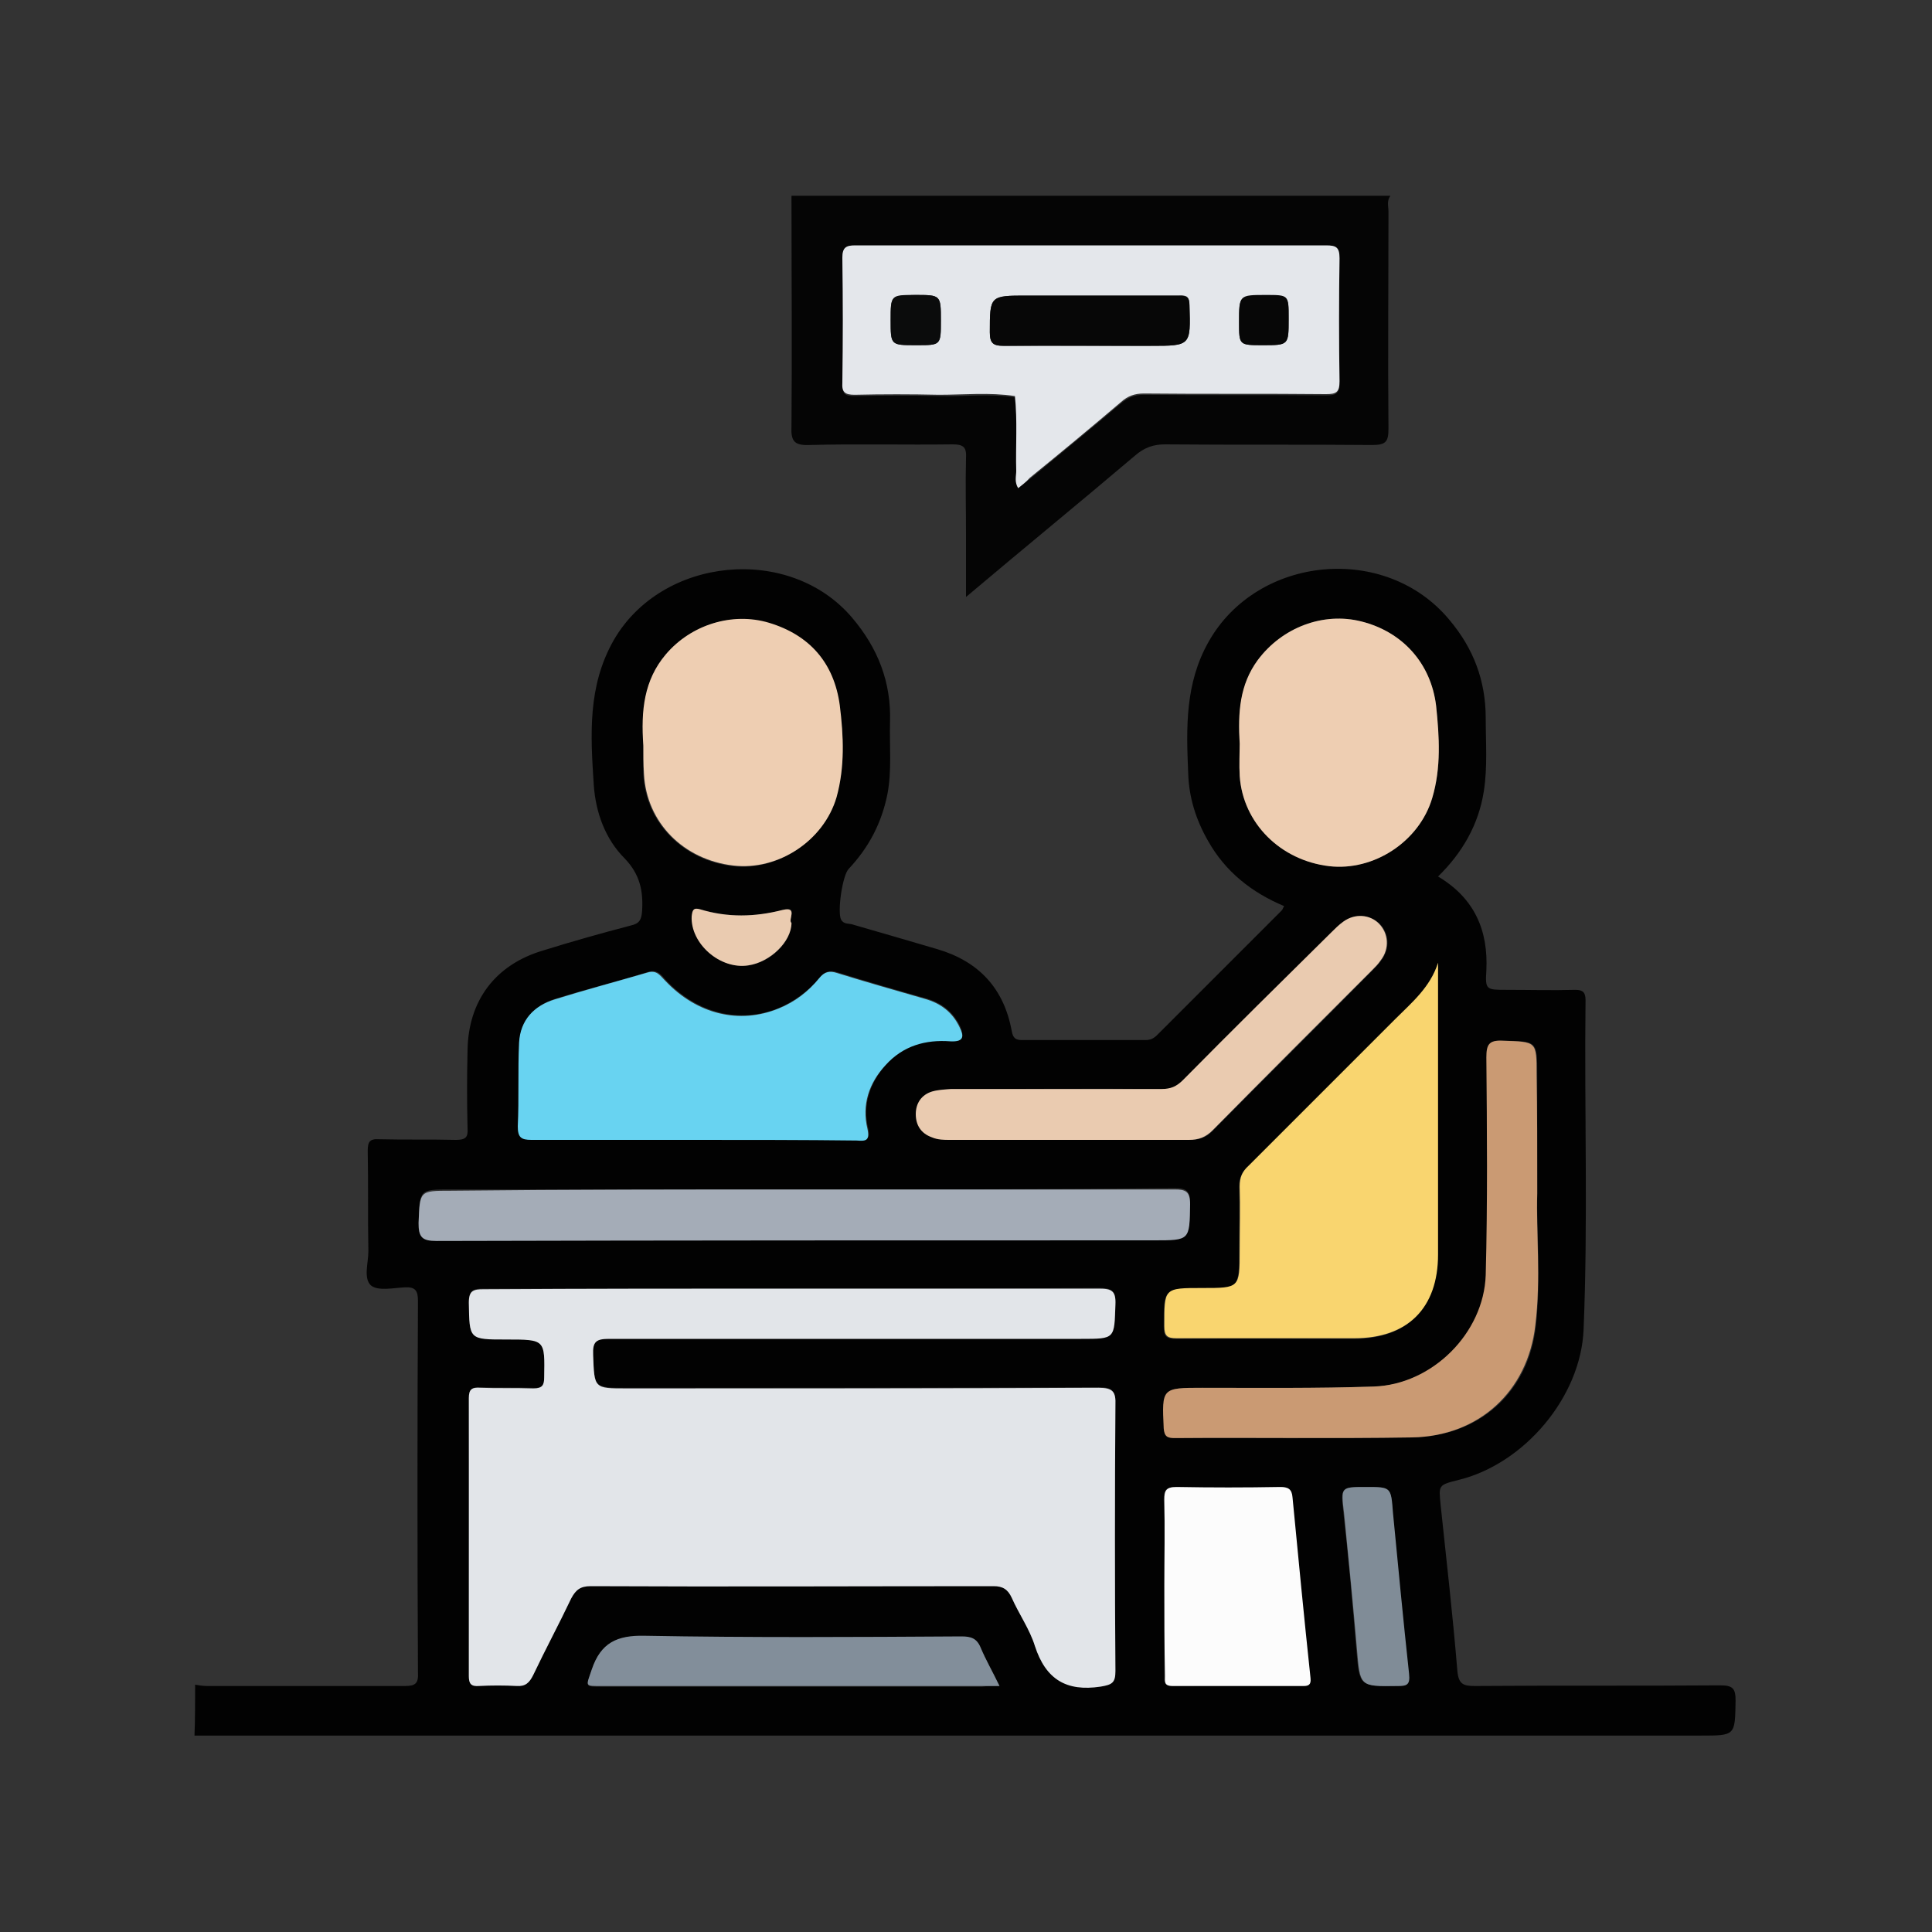 <?xml version="1.0" encoding="utf-8"?>
<!-- Generator: Adobe Illustrator 24.0.2, SVG Export Plug-In . SVG Version: 6.00 Build 0)  -->
<svg version="1.1" id="Layer_1" xmlns="http://www.w3.org/2000/svg" xmlns:xlink="http://www.w3.org/1999/xlink" x="0px" y="0px"
	 viewBox="0 0 300 300" style="enable-background:new 0 0 300 300;" xml:space="preserve">
<rect x="0" y="0" width="300" height="300" fill="#333333" stroke="none"/>
<style type="text/css">
	.st0{fill:#020202;}
	.st1{fill:#050505;}
	.st2{fill:#E2E5E9;}
	.st3{fill:#68D3F1;}
	.st4{fill:#F9D56F;}
	.st5{fill:#EECEB2;}
	.st6{fill:#A4ACB7;}
	.st7{fill:#CA9A73;}
	.st8{fill:#EACBB0;}
	.st9{fill:#FCFCFC;}
	.st10{fill:#828E9A;}
	.st11{fill:#808C97;}
	.st12{fill:#E4E7EB;}
	.st13{fill:#070707;}
	.st14{fill:#0B0C0C;}
</style>
<g>
	<path class="st0" d="M30.3,261.6c0.6,0.1,1.2,0.2,1.8,0.2c10.3,0,20.6,0,30.8,0c1.6,0,2.1-0.4,2-2.1c-0.1-19.2-0.1-38.4,0-57.7
		c0-1.6-0.4-2.2-2.1-2.1c-1.8,0.1-4.1,0.6-5.2-0.3c-1.2-1.1-0.4-3.5-0.4-5.3c-0.1-5.2,0-10.4-0.1-15.6c0-1.4,0.3-1.9,1.8-1.8
		c4,0.1,7.9,0,11.9,0.1c1.5,0,1.9-0.4,1.8-1.8c-0.1-4-0.1-8.1,0-12.1c0.1-7.7,4.3-13.3,11.7-15.5c4.5-1.4,9.1-2.7,13.7-3.9
		c1.3-0.3,1.6-0.9,1.7-2.2c0.2-3.1-0.3-5.7-2.7-8.2c-3-3-4.5-7.1-4.8-11.4c-0.5-7.7-1-15.3,3.1-22.5c7.5-13,27.3-14.9,37-3.5
		c4,4.7,6.1,10,5.9,16.2c-0.1,3.7,0.3,7.5-0.4,11.2c-0.9,4.5-2.9,8.3-6,11.6c-1,1-1.8,6.7-1.2,7.9c0.4,0.7,1.1,0.6,1.6,0.7
		c4.5,1.3,9,2.6,13.4,3.9c6.4,1.9,10.3,6.1,11.5,12.7c0.2,1.1,0.6,1.4,1.6,1.4c6.4,0,12.8,0,19.2,0c0.8,0,1.3-0.3,1.8-0.8
		c6.4-6.4,12.9-12.9,19.3-19.3c0.2-0.2,0.2-0.4,0.4-0.7c-5-2.1-9.1-5.3-11.8-10.1c-1.9-3.3-3-6.8-3.1-10.6c-0.3-7-0.5-13.9,3.2-20.4
		c7.6-13.4,27.5-15.3,37.4-3.3c3.7,4.4,5.6,9.4,5.6,15.2c0,3.8,0.3,7.6-0.3,11.4c-0.8,5.1-3.3,9.5-7.1,13.2
		c5.7,3.4,7.8,8.4,7.5,14.6c-0.2,3,0,3,3.1,3c3.6,0,7.2,0.1,10.7,0c1.2,0,1.6,0.4,1.6,1.6c-0.2,17,0.4,34.1-0.3,51.1
		c-0.4,10.5-9.2,20.9-19.4,23.4c-3.2,0.8-3.1,0.8-2.8,3.9c0.9,8.6,1.9,17.2,2.6,25.8c0.2,2,0.9,2.3,2.7,2.3
		c12.7-0.1,25.4,0,38.1-0.1c2,0,2.4,0.5,2.4,2.4c-0.1,5.4,0,5.4-5.4,5.4c-78,0-155.9,0-233.9,0C30.3,266.9,30.3,264.3,30.3,261.6z
		 M123.2,200.1c-16,0-32.1,0-48.1,0c-1.6,0-2.3,0.2-2.3,2.1c0.1,5.7,0,5.7,5.8,5.7c6,0,6,0,5.9,5.9c0,1.3-0.3,1.8-1.7,1.7
		c-2.7-0.1-5.5,0-8.2-0.1c-1.2,0-1.8,0.2-1.8,1.6c0.1,14.4,0,28.8,0,43.2c0,1.3,0.4,1.6,1.6,1.5c1.9-0.1,3.9-0.1,5.8,0
		c1.4,0.1,2-0.5,2.6-1.7c1.9-4,4-7.9,5.9-11.9c0.6-1.4,1.4-1.9,3-1.9c20.9,0.1,41.7,0.1,62.6,0c1.5,0,2.2,0.4,2.8,1.8
		c1.1,2.6,2.8,4.9,3.6,7.5c1.6,5.2,4.8,7.1,10.2,6.3c1.8-0.3,2.3-0.6,2.3-2.4c-0.1-13.8-0.1-27.5,0-41.3c0-2.1-0.4-2.7-2.6-2.7
		c-24.4,0.1-48.9,0.1-73.3,0.1c-5.2,0-5,0-5.2-5.2c-0.1-2.1,0.5-2.5,2.5-2.5c24.4,0.1,48.9,0,73.3,0c5.3,0,5.2,0,5.3-5.3
		c0.1-2.2-0.7-2.5-2.6-2.5C154.8,200.1,139,200.1,123.2,200.1z M107.9,177c8.4,0,16.8,0,25.2,0c1.4,0,2.1,0,1.7-1.8
		c-0.9-3.7,0.3-7.1,2.8-9.9c2.7-3,6.2-4,10.1-3.7c2,0.2,2-0.7,1.4-2.2c-1.1-2.3-2.9-3.7-5.4-4.4c-4.6-1.3-9.1-2.6-13.6-4
		c-1.2-0.4-2-0.2-2.8,0.8c-1.7,2-3.8,3.6-6.3,4.7c-6.1,2.5-12.7,0.9-17.6-4.3c-0.7-0.8-1.3-1.7-2.7-1.3c-4.8,1.5-9.7,2.7-14.5,4.2
		c-3.2,1-5.4,3.3-5.5,6.7c-0.2,4.3-0.1,8.7-0.2,13c-0.1,1.6,0.4,2.1,2.1,2.1C91,177,99.5,177,107.9,177z M223.3,149.5
		c-1.2,3.8-4.1,6.2-6.7,8.8c-7.6,7.6-15.2,15.2-22.8,22.8c-1,0.9-1.4,1.9-1.4,3.2c0.1,3.3,0,6.7,0,10c0,5.8,0,5.8-5.8,5.8
		c-6,0-5.9,0-5.9,5.9c0,1.5,0.4,1.9,1.9,1.9c9.2-0.1,18.4,0,27.6,0c8.3,0,13-4.7,13-13c0-14.5,0-29.1,0-43.6
		C223.3,150.6,223.3,150,223.3,149.5z M192.5,115.5c0,1.4-0.1,3.2,0,5c0.5,7.3,6.3,13.1,13.9,14c6.9,0.8,13.9-3.8,16-10.6
		c1.4-4.7,1.1-9.6,0.6-14.3c-0.8-6.6-5.2-11.4-11.6-13.1c-5.9-1.5-12.3,0.9-16.1,6C192.6,106.3,192.2,110.6,192.5,115.5z
		 M99.9,115.8c0,1.1-0.1,2.8,0,4.5c0.4,7.5,6.2,13.3,13.9,14.2c6.9,0.8,14-3.9,16-10.6c1.4-4.7,1.2-9.6,0.5-14.3
		c-0.8-6.6-4.6-10.8-11-12.8c-5.7-1.8-12.1,0.3-16,4.9C100.1,105.6,99.6,110.2,99.9,115.8z M124.9,184.7c-18.3,0-36.6,0-54.9,0
		c-4.9,0-4.8,0-5,5c-0.1,2.2,0.4,2.8,2.8,2.8c37.1-0.1,74.3-0.1,111.4-0.1c5.6,0,5.5,0,5.6-5.6c0-1.9-0.6-2.3-2.4-2.3
		C163.2,184.7,144,184.7,124.9,184.7z M238.7,185.3c0-7.1,0-12.8,0-18.4c0-5.3,0-5.2-5.3-5.3c-2.1-0.1-2.5,0.6-2.5,2.6
		c0.1,11.3,0.2,22.6-0.1,33.8c-0.2,9-8.3,17-17.4,17.3c-8.9,0.3-17.7,0.2-26.6,0.2c-6.3,0-6.3,0-6,6.3c0.1,1.3,0.5,1.5,1.7,1.5
		c12.3,0,24.6,0.1,36.9-0.1c10.4-0.2,18-7.1,19.1-17.4C239.3,198.6,238.6,191.2,238.7,185.3z M166,177c6.2,0,12.5,0,18.7,0
		c1.5,0,2.6-0.3,3.7-1.5c8.2-8.3,16.5-16.5,24.7-24.8c0.5-0.5,1-1,1.4-1.6c1.4-1.9,1.2-4.2-0.3-5.7c-1.5-1.4-3.8-1.6-5.5-0.3
		c-0.7,0.5-1.3,1.1-1.9,1.7c-7.7,7.6-15.3,15.3-23,22.9c-1,1-1.9,1.4-3.3,1.4c-10.9-0.1-21.8,0-32.7,0c-1,0-2,0.1-3,0.4
		c-1.7,0.5-2.5,1.8-2.5,3.5c0,1.7,0.8,3,2.5,3.6c0.9,0.3,1.8,0.4,2.8,0.4C153.7,177,159.9,177,166,177z M180.8,246.2
		c0,4.7,0,9.3,0,14c0,0.9-0.1,1.6,1.2,1.6c6.8-0.1,13.5,0,20.3,0c0.9,0,1.2-0.2,1.1-1.2c-1-9.4-1.9-18.7-2.8-28.1
		c-0.1-1.3-0.7-1.6-1.9-1.6c-5.4,0.1-10.7,0.1-16.1,0c-1.6,0-1.9,0.6-1.9,2C180.9,237.3,180.8,241.8,180.8,246.2z M155.2,261.8
		c-1.1-2.2-2.1-4-2.9-5.8c-0.6-1.5-1.5-1.8-3-1.8c-16.4,0.1-32.8,0.2-49.2-0.1c-4.4-0.1-6.8,1-8.2,5.2c-0.9,2.7-1.2,2.6,1.6,2.6
		c19.7,0,39.4,0,59,0C153.3,261.8,154.1,261.8,155.2,261.8z M212.1,230.9c-4,0-3.9,0-3.5,4c0.8,7,1.4,14,2,21.1
		c0.5,5.9,0.4,5.8,6.3,5.8c1.4,0,2-0.1,1.8-1.9c-0.9-8.3-1.7-16.7-2.5-25C216,230.9,216.1,230.9,212.1,230.9z M122.9,143.3
		c-0.6-0.5,1.1-2.7-1.3-2c-4.3,1.1-8.6,1.2-12.8-0.1c-1.1-0.3-1.3,0.1-1.3,1.1c-0.2,4.2,4.4,8.3,8.8,7.6
		C119.6,149.4,122.9,146.3,122.9,143.3z"/>
	<path class="st1" d="M215.9,30.4c-0.6,0.8-0.3,1.6-0.3,2.5c0,11.2-0.1,22.4,0,33.6c0,2-0.3,2.6-2.5,2.6c-10.7-0.1-21.5,0-32.2-0.1
		c-1.8,0-3.2,0.5-4.6,1.7c-8.6,7.3-17.3,14.4-26.3,22c0-3.5,0-6.7,0-9.8c0-3.9-0.1-7.8,0-11.7c0.1-1.7-0.3-2.2-2.1-2.2
		c-7.4,0.1-14.8-0.1-22.2,0.1c-2.5,0.1-2.9-0.7-2.8-3c0.1-11.9,0-23.8,0-35.7C153.9,30.4,184.9,30.4,215.9,30.4z M158.1,75.8
		c0.6-0.5,1.2-1,1.8-1.4c4.7-3.9,9.5-7.8,14.2-11.8c1.1-0.9,2.1-1.3,3.5-1.3c9.4,0.1,18.8,0,28.3,0.1c1.6,0,2.1-0.3,2.1-2
		c-0.1-6.4-0.1-12.8,0-19.1c0-1.7-0.5-2-2.1-2c-24.4,0-48.8,0-73.1,0c-1.4,0-2,0.2-2,1.9c0.1,6.5,0.1,12.9,0,19.4
		c0,1.6,0.4,1.9,1.9,1.9c4.4-0.1,8.7-0.1,13.1,0c3.9,0.1,7.9-0.4,11.8,0.2c0.4,3.9,0.1,7.8,0.2,11.6C157.8,74,157.5,74.8,158.1,75.8
		z"/>
	<path class="st2" d="M123.2,200.1c15.8,0,31.6,0,47.4,0c2,0,2.7,0.3,2.6,2.5c-0.2,5.3,0,5.3-5.3,5.3c-24.4,0-48.9,0-73.3,0
		c-2,0-2.6,0.4-2.5,2.5c0.2,5.2,0.1,5.2,5.2,5.2c24.4,0,48.9,0,73.3-0.1c2.2,0,2.7,0.6,2.6,2.7c-0.1,13.8-0.1,27.5,0,41.3
		c0,1.8-0.5,2.1-2.3,2.4c-5.3,0.8-8.5-1.1-10.2-6.3c-0.8-2.6-2.5-5-3.6-7.5c-0.6-1.3-1.4-1.8-2.8-1.8c-20.9,0-41.7,0.1-62.6,0
		c-1.6,0-2.3,0.6-3,1.9c-1.9,4-4,7.9-5.9,11.9c-0.6,1.2-1.2,1.8-2.6,1.7c-1.9-0.1-3.9-0.1-5.8,0c-1.2,0.1-1.6-0.3-1.6-1.5
		c0-14.4,0-28.8,0-43.2c0-1.4,0.5-1.7,1.8-1.6c2.7,0.1,5.5,0,8.2,0.1c1.4,0,1.7-0.5,1.7-1.7c0.1-5.9,0.2-5.9-5.9-5.9
		c-5.8,0-5.7,0-5.8-5.7c0-1.9,0.7-2.1,2.3-2.1C91.1,200.1,107.1,200.1,123.2,200.1z"/>
	<path class="st3" d="M107.9,177c-8.5,0-17,0-25.4,0c-1.6,0-2.1-0.4-2.1-2.1c0.2-4.3,0-8.7,0.2-13c0.2-3.5,2.3-5.7,5.5-6.7
		c4.8-1.5,9.7-2.8,14.5-4.2c1.4-0.4,1.9,0.5,2.7,1.3c4.9,5.2,11.5,6.8,17.6,4.3c2.5-1,4.6-2.6,6.3-4.7c0.8-1,1.6-1.2,2.8-0.8
		c4.5,1.4,9.1,2.7,13.6,4c2.5,0.7,4.3,2.1,5.4,4.4c0.7,1.4,0.7,2.3-1.4,2.2c-3.9-0.3-7.4,0.7-10.1,3.7c-2.6,2.8-3.7,6.2-2.8,9.9
		c0.4,1.9-0.3,1.9-1.7,1.8C124.8,177,116.4,177,107.9,177z"/>
	<path class="st4" d="M223.3,149.5c0,0.6,0,1.1,0,1.7c0,14.5,0,29.1,0,43.6c0,8.3-4.7,13-13,13c-9.2,0-18.4,0-27.6,0
		c-1.5,0-1.9-0.4-1.9-1.9c0-5.9-0.1-5.9,5.9-5.9c5.8,0,5.8,0,5.8-5.8c0-3.3,0.1-6.7,0-10c0-1.4,0.4-2.3,1.4-3.2
		c7.6-7.6,15.2-15.2,22.8-22.8C219.2,155.7,222.1,153.3,223.3,149.5z"/>
	<path class="st5" d="M192.5,115.5c-0.3-4.9,0-9.2,2.8-13c3.8-5.1,10.2-7.5,16.1-6c6.4,1.6,10.8,6.5,11.6,13.1
		c0.5,4.8,0.8,9.6-0.6,14.3c-2,6.8-9.1,11.4-16,10.6c-7.6-0.9-13.4-6.7-13.9-14C192.4,118.7,192.5,116.9,192.5,115.5z"/>
	<path class="st5" d="M99.9,115.8c-0.4-5.5,0.1-10.2,3.5-14.2c3.9-4.6,10.3-6.6,16-4.9c6.3,1.9,10.1,6.2,11,12.8
		c0.6,4.8,0.8,9.6-0.5,14.3c-2,6.8-9.1,11.4-16,10.6c-7.8-0.9-13.5-6.7-13.9-14.2C99.9,118.6,99.9,116.9,99.9,115.8z"/>
	<path class="st6" d="M124.9,184.7c19.2,0,38.3,0,57.5,0c1.7,0,2.4,0.3,2.4,2.3c-0.1,5.6,0,5.6-5.6,5.6c-37.1,0-74.3,0-111.4,0.1
		c-2.3,0-2.8-0.6-2.8-2.8c0.2-5,0.1-5,5-5C88.3,184.7,106.6,184.7,124.9,184.7z"/>
	<path class="st7" d="M238.7,185.3c-0.2,5.9,0.6,13.2-0.3,20.5c-1.2,10.3-8.8,17.2-19.1,17.4c-12.3,0.2-24.6,0-36.9,0.1
		c-1.1,0-1.6-0.2-1.7-1.5c-0.3-6.3-0.3-6.3,6-6.3c8.9,0,17.7,0.1,26.6-0.2c9.1-0.3,17.1-8.3,17.4-17.3c0.3-11.3,0.2-22.6,0.1-33.8
		c0-2,0.4-2.7,2.5-2.6c5.3,0.2,5.3,0,5.3,5.3C238.7,172.6,238.7,178.3,238.7,185.3z"/>
	<path class="st8" d="M166,177c-6.2,0-12.3,0-18.5,0c-0.9,0-1.9,0-2.8-0.4c-1.7-0.6-2.5-1.9-2.5-3.6c0-1.7,0.9-3,2.5-3.5
		c1-0.3,2-0.3,3-0.4c10.9,0,21.8,0,32.7,0c1.4,0,2.3-0.4,3.3-1.4c7.6-7.7,15.3-15.3,23-22.9c0.6-0.6,1.2-1.2,1.9-1.7
		c1.8-1.3,4.1-1.1,5.5,0.3c1.5,1.5,1.7,3.9,0.3,5.7c-0.4,0.6-0.9,1.1-1.4,1.6c-8.3,8.3-16.5,16.5-24.7,24.8
		c-1.1,1.1-2.2,1.5-3.7,1.5C178.5,177,172.3,177,166,177z"/>
	<path class="st9" d="M180.8,246.2c0-4.4,0.1-8.9,0-13.3c0-1.4,0.2-2,1.9-2c5.4,0.1,10.7,0.1,16.1,0c1.2,0,1.8,0.3,1.9,1.6
		c0.9,9.4,1.8,18.7,2.8,28.1c0.1,1-0.3,1.2-1.1,1.2c-6.8,0-13.5,0-20.3,0c-1.4,0-1.2-0.7-1.2-1.6
		C180.8,255.5,180.8,250.9,180.8,246.2z"/>
	<path class="st10" d="M155.2,261.8c-1.2,0-1.9,0-2.7,0c-19.7,0-39.4,0-59,0c-2.8,0-2.5,0.1-1.6-2.6c1.4-4.1,3.9-5.3,8.2-5.2
		c16.4,0.3,32.8,0.2,49.2,0.1c1.5,0,2.4,0.3,3,1.8C153.1,257.8,154.1,259.5,155.2,261.8z"/>
	<path class="st11" d="M212.1,230.9c3.9,0,3.9,0,4.2,4c0.8,8.3,1.6,16.7,2.5,25c0.2,1.8-0.4,1.9-1.8,1.9c-5.9,0.1-5.8,0.1-6.3-5.8
		c-0.6-7-1.3-14.1-2-21.1C208.2,230.9,208.2,230.9,212.1,230.9z"/>
	<path class="st8" d="M122.9,143.3c0,2.9-3.3,6.1-6.7,6.6c-4.4,0.7-9-3.4-8.8-7.6c0.1-1,0.3-1.4,1.3-1.1c4.3,1.3,8.5,1.2,12.8,0.1
		C124,140.7,122.3,142.9,122.9,143.3z"/>
	<path class="st12" d="M158.1,75.8c-0.6-1-0.3-1.8-0.3-2.7c-0.1-3.9,0.2-7.8-0.2-11.6c-3.9-0.6-7.9-0.2-11.8-0.2
		c-4.4-0.1-8.7-0.1-13.1,0c-1.5,0-2-0.4-1.9-1.9c0.1-6.5,0.1-12.9,0-19.4c0-1.6,0.6-1.9,2-1.9c24.4,0,48.8,0,73.1,0
		c1.6,0,2.1,0.3,2.1,2c-0.1,6.4-0.1,12.8,0,19.1c0,1.7-0.5,2-2.1,2c-9.4-0.1-18.8,0-28.3-0.1c-1.4,0-2.5,0.4-3.5,1.3
		c-4.7,4-9.4,7.9-14.2,11.8C159.3,74.9,158.7,75.3,158.1,75.8z M169.3,45.9c-3.3,0-6.5,0-9.8,0c-5.8,0-5.8,0-5.8,5.7
		c0,1.6,0.5,2.1,2.1,2.1c7.6-0.1,15.2,0,22.9,0c6.2,0,6.2,0,6-6.3c0-1.3-0.4-1.6-1.6-1.5C178.5,45.9,173.9,45.9,169.3,45.9z
		 M138.3,49.7c0,3.9,0,3.9,3.9,3.9c0.1,0,0.2,0,0.2,0c3.7,0,3.7,0,3.7-3.8c0-4,0-4-4-4C138.3,45.9,138.3,45.9,138.3,49.7z
		 M196.1,53.6c4,0,4,0,4-4c0-0.1,0-0.2,0-0.2c0-3.5,0-3.5-3.5-3.5c-4.2,0-4.2,0-4.2,4.2C192.4,53.6,192.4,53.6,196.1,53.6z"/>
	<path class="st13" d="M169.3,45.9c4.6,0,9.2,0,13.8,0c1.2,0,1.6,0.3,1.6,1.5c0.2,6.3,0.2,6.3-6,6.3c-7.6,0-15.2,0-22.9,0
		c-1.6,0-2.1-0.4-2.1-2.1c0-5.7,0-5.7,5.8-5.7C162.8,45.9,166.1,45.9,169.3,45.9z"/>
	<path class="st14" d="M138.3,49.7c0-3.9,0-3.9,3.8-3.9c4,0,4,0,4,4c0,3.8,0,3.8-3.7,3.8c-0.1,0-0.2,0-0.2,0
		C138.3,53.6,138.3,53.6,138.3,49.7z"/>
	<path class="st13" d="M196.1,53.6c-3.7,0-3.7,0-3.7-3.6c0-4.2,0-4.2,4.2-4.2c3.5,0,3.5,0,3.5,3.5c0,0.1,0,0.2,0,0.2
		C200.1,53.6,200.1,53.6,196.1,53.6z"/>
</g>
</svg>
